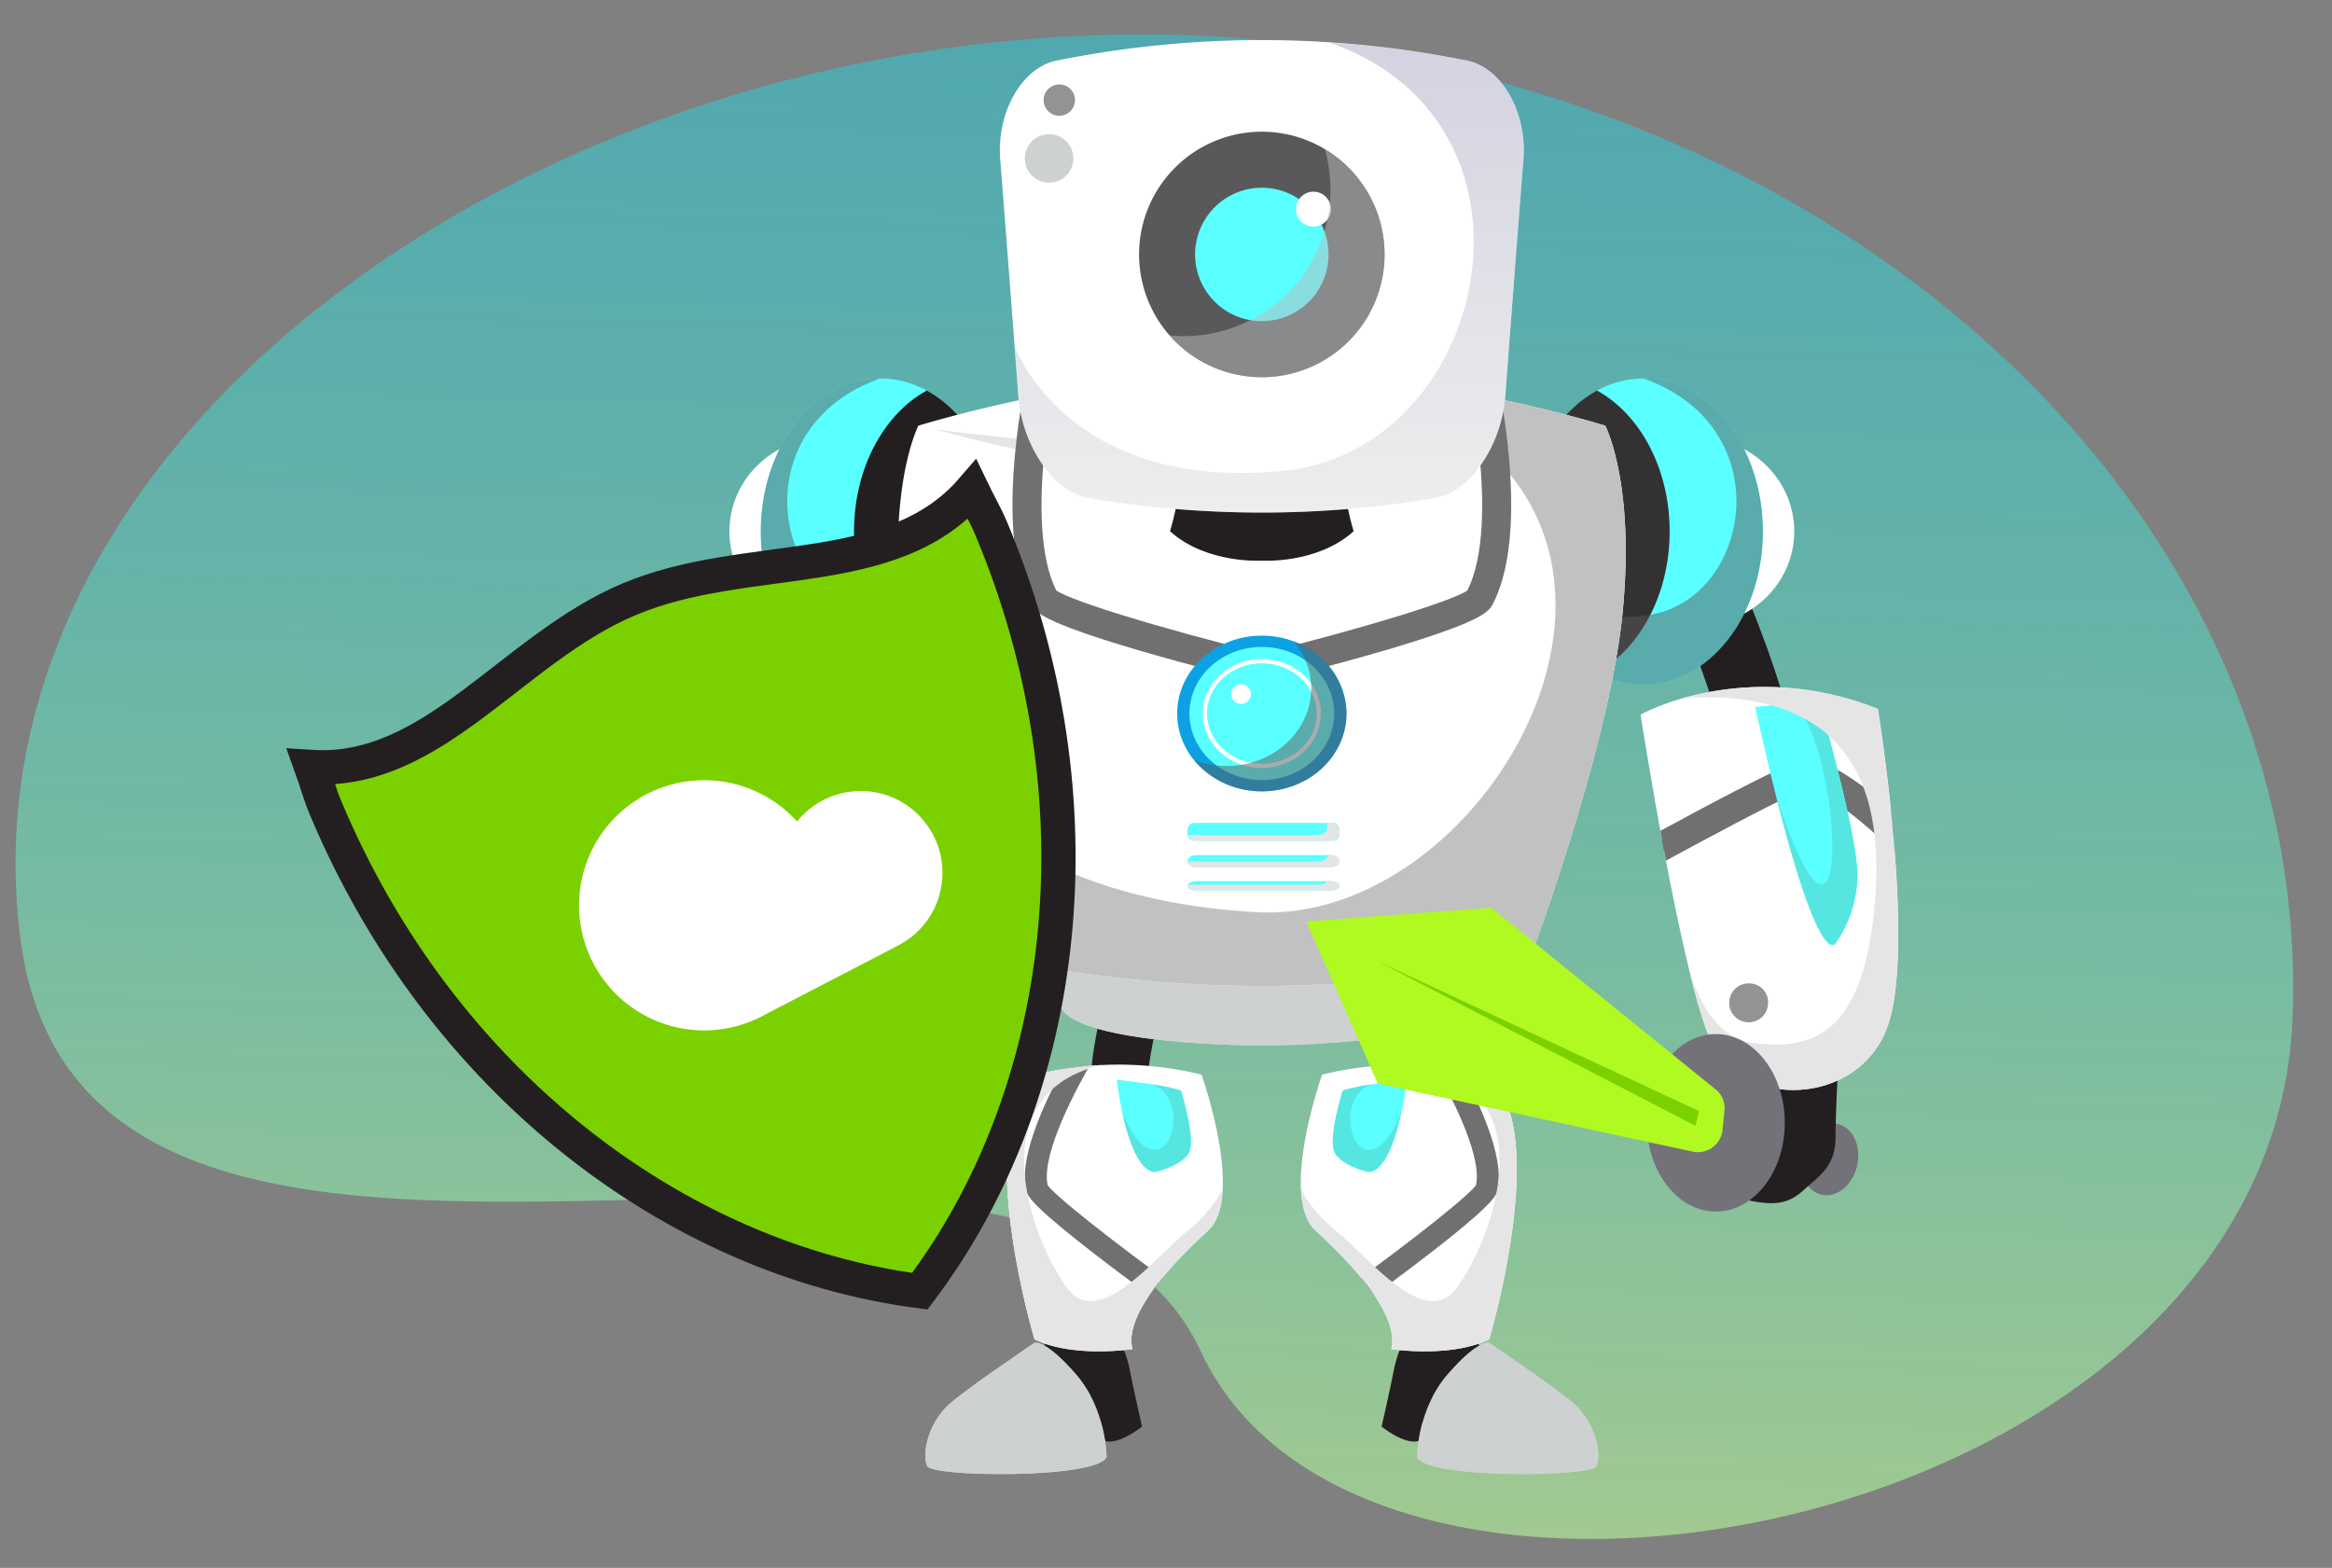<svg xmlns="http://www.w3.org/2000/svg" viewBox="0 0 340.208 228.741">
  <rect x="0" y="0" width="340.208" height="228.741" fill="#808080" stroke="none"/>
  <defs/>
  <defs>
    <clipPath id="b">
      <path fill="none" d="M2676.261,2178.033a50.687,50.687,0,0,0-23.719.1s-6.351,17.862-.916,22.8c5.413,4.933,12.255,12.334,10.995,17.246,0,0,8.689,1.339,14.3-1.438C2676.918,2216.74,2686.381,2184.947,2676.261,2178.033Z" transform="translate(-2649.428 -2176.661)"/>
    </clipPath>
    <clipPath id="c">
      <path fill="none" d="M2620.415,2178.033a50.684,50.684,0,0,1,23.718.1s6.351,17.862.918,22.8c-5.416,4.933-12.255,12.334-10.994,17.246,0,0-8.692,1.339-14.3-1.438C2619.759,2216.74,2610.295,2184.947,2620.415,2178.033Z" transform="translate(-2615.74 -2176.661)"/>
    </clipPath>
    <clipPath id="d">
      <path fill="none" d="M2688.374,2137.418s14.977-8.495,34.618-.836c0,0,5.694,35.035,1.328,46.563s-21.007,11.7-25.475,2.387S2688.374,2137.418,2688.374,2137.418Z" transform="translate(-2688.374 -2133.382)"/>
    </clipPath>
    <clipPath id="e">
      <path fill="none" d="M2609.606,2137.418s-14.977-8.5-34.616-.836c0,0-5.7,35.035-1.33,46.563s21.01,11.7,25.476,2.387S2609.606,2137.418,2609.606,2137.418Z" transform="translate(-2572.013 -2133.382)"/>
    </clipPath>
    <clipPath id="f">
      <path fill="none" d="M2706.445,2105.032s-27.779-8.574-50.106-7.348c-22.321-1.225-50.1,7.348-50.1,7.348s-4.468,8.572-2.482,27.757,13.395,49.809,13.395,49.809a185.993,185.993,0,0,0,78.383,0s11.408-30.621,13.389-49.809S2706.445,2105.032,2706.445,2105.032Z" transform="translate(-2603.247 -2097.563)"/>
    </clipPath>
    <linearGradient id="a" x1=".5" x2=".5" y2="1" gradientUnits="objectBoundingBox">
      <stop offset="0" stop-color="#ceff92"/>
      <stop offset="1" stop-color="#00edff" stop-opacity=".6"/>
    </linearGradient>
    <linearGradient id="g" x1=".5" x2=".5" y1="1" gradientUnits="objectBoundingBox">
      <stop offset="0" stop-color="#d4d4d5"/>
      <stop offset="1" stop-color="#9090b5"/>
    </linearGradient>
  </defs>
  <path fill="url(#a)" d="M157.5,25.465C183.3,76.546,319.931,6.038,331.739,79.889S257.477,217.257,165.87,217.257,0,155.755,0,79.889,131.7-25.616,157.5,25.465Z" opacity=".61" transform="scale(-1) rotate(2 6367.076 -9615.101)"/>
  <g transform="translate(45.414 5.85)">
    <ellipse cx="5.288" cy="4.109" fill="#727278" rx="5.288" ry="4.109" transform="rotate(-77.23 213.048 -51.657)"/>
    <path fill="#231f20" d="M2658.39,2189.564c2.459-8.121-3.324-23.573-3.382-23.73l8.052-1.918c.257.675,6.2,16.568,3.448,25.661Z" transform="translate(-2503.55 -2030.684)"/>
    <path fill="#231f20" d="M2662.416,2207.865a17.519,17.519,0,0,0-1.97,5.346c-.616,3.154-1.757,8.1-1.757,8.1s3.624,2.985,5.7,1.984,2.113-1.452,6.6.678,14.017,1.185,14.017,1.185,5.517-1.226-5.706-10.893C2674.809,2210.4,2666.318,2203.794,2662.416,2207.865Z" transform="translate(-2502.546 -2019.045)"/>
    <g fill="#ced1d2">
      <path d="M2662.758,2225.2s.005-6.915,4.461-12.052,6.028-4.615,6.028-4.615,8.3,5.591,11.979,8.563,4.5,7.847,3.7,9.465S2663.912,2228.424,2662.758,2225.2Z" transform="translate(-2501.436 -2018.517)"/>
      <path d="M2685.226,2216.261c-1.595-1.288-4.059-3.07-6.338-4.672h0c15.245,13.761.038,13.454-7.664,12.511-7.592-.934-7.643-4.658-7.647-4.764a21.834,21.834,0,0,0-.82,5.029c1.155,3.222,25.374,2.98,26.166,1.361S2688.907,2219.236,2685.226,2216.261Z" transform="translate(-2501.436 -2017.679)"/>
    </g>
    <path fill="#fff" d="M2676.261,2178.033a50.687,50.687,0,0,0-23.719.1s-6.351,17.862-.916,22.8c5.413,4.933,12.255,12.334,10.995,17.246,0,0,8.689,1.339,14.3-1.438C2676.918,2216.74,2686.381,2184.947,2676.261,2178.033Z" transform="translate(-2505.072 -2027.207)"/>
    <g clip-path="url(#b)" transform="translate(144.356 149.454)">
      <path fill="#343132" stroke="#707070" stroke-width="2" d="M2655.669,2214.7l-.71-.984c9.24-6.667,19.046-14.337,19.46-15.63,2.174-8.568-15.745-33.19-15.926-33.438l.978-.717c.754,1.031,18.437,25.337,16.124,34.458C2675.021,2200.638,2658.9,2212.368,2655.669,2214.7Z" transform="translate(-2647.92 -2180.135)"/>
    </g>
    <path fill="#5affff" d="M2663.932,2178.4s-7.219.766-9.4,1.594c0,0-2.222,7.123-1.152,9.059,1.095,1.931,4.762,2.762,4.762,2.762S2661.872,2193.171,2663.932,2178.4Z" transform="translate(-2504.073 -2026.731)"/>
    <path fill="#56e6e2" d="M2658.752,2178.941c-4.272,1.328-3.738,8.855-.762,9.49,2.95.626,5.12-5.509,5.141-5.572-2.1,9.852-4.983,8.813-4.983,8.813s-3.668-.832-4.762-2.762c-1.071-1.936,1.152-9.058,1.152-9.058A25.4,25.4,0,0,1,2658.752,2178.941Z" transform="translate(-2504.073 -2026.585)"/>
    <path fill="#e5e5e6" d="M2676.909,2216.724s9.463-31.793-.657-38.707a47.691,47.691,0,0,0-9.135-1.3c19.007,4.5,9.294,27.348,4.736,32.888s-12.946-5.2-17.088-8.525c-4.059-3.267-5.262-6.208-5.3-6.32.114,2.576.7,4.83,2.158,6.151,5.413,4.933,12.255,12.334,10.995,17.246C2662.613,2218.162,2671.3,2219.5,2676.909,2216.724Z" transform="translate(-2505.064 -2027.191)"/>
    <g>
      <path fill="#231f20" d="M2634.156,2189.564c-2.46-8.121,3.323-23.573,3.38-23.73l-8.052-1.918c-.258.675-6.2,16.568-3.448,25.661Z" transform="translate(-2511.652 -2030.684)"/>
    </g>
    <g>
      <path fill="#231f20" d="M2633.438,2207.865a17.475,17.475,0,0,1,1.97,5.344c.617,3.155,1.756,8.1,1.756,8.1s-3.623,2.985-5.7,1.984-2.113-1.452-6.6.678-14.016,1.185-14.016,1.185-5.518-1.226,5.706-10.893C2621.047,2210.4,2629.537,2203.794,2633.438,2207.865Z" transform="translate(-2515.967 -2019.045)"/>
      <g fill="#ced1d2">
        <path d="M2632.833,2225.2s0-6.915-4.461-12.052-6.029-4.615-6.029-4.615-8.295,5.591-11.978,8.562-4.5,7.848-3.7,9.466S2631.68,2228.424,2632.833,2225.2Z" transform="translate(-2516.813 -2018.517)"/>
        <path d="M2610.365,2216.26c1.6-1.287,4.059-3.069,6.338-4.671h0c-15.246,13.761-.04,13.454,7.663,12.511,7.592-.934,7.643-4.658,7.646-4.764a21.824,21.824,0,0,1,.821,5.029c-1.153,3.222-25.375,2.98-26.167,1.361S2606.685,2219.234,2610.365,2216.26Z" transform="translate(-2516.813 -2017.679)"/>
      </g>
    </g>
    <g>
      <path fill="#fff" d="M2620.415,2178.033a50.684,50.684,0,0,1,23.718.1s6.351,17.862.918,22.8c-5.416,4.933-12.255,12.334-10.994,17.246,0,0-8.692,1.339-14.3-1.438C2619.759,2216.74,2610.295,2184.947,2620.415,2178.033Z" transform="translate(-2514.262 -2027.207)"/>
      <g clip-path="url(#c)" transform="translate(101.478 149.454)">
        <path fill="#343132" stroke="#707070" stroke-width="2" d="M2638.722,2214.7c-2.09-1.509-9.6-6.964-14.947-11.371-2.647-2.179-4.776-4.146-4.979-4.939-2.315-9.122,15.369-33.428,16.123-34.459l.979.717c-.181.248-18.1,24.871-15.926,33.444.413,1.286,10.22,8.957,19.459,15.625Z" transform="translate(-2614.964 -2180.135)"/>
      </g>
      <path fill="#5affff" d="M2628.314,2178.4s7.219.766,9.4,1.594c0,0,2.223,7.123,1.152,9.059-1.094,1.931-4.763,2.762-4.763,2.762S2630.375,2193.171,2628.314,2178.4Z" transform="translate(-2510.833 -2026.731)"/>
      <path fill="#56e6e2" d="M2633.322,2178.941c4.274,1.328,3.738,8.855.761,9.49-2.949.626-5.119-5.509-5.14-5.575,2.1,9.854,4.983,8.815,4.983,8.815s3.669-.832,4.763-2.762c1.07-1.936-1.152-9.058-1.152-9.058A25.4,25.4,0,0,0,2633.322,2178.941Z" transform="translate(-2510.661 -2026.585)"/>
      <path fill="#e5e5e6" d="M2619.759,2216.724s-9.465-31.793.656-38.707a47.471,47.471,0,0,1,9.135-1.3c-19.006,4.5-9.294,27.348-4.736,32.888s12.947-5.2,17.088-8.525c4.06-3.267,5.262-6.208,5.307-6.32-.114,2.576-.7,4.83-2.157,6.151-5.416,4.933-12.255,12.334-10.994,17.246C2634.057,2218.162,2625.365,2219.5,2619.759,2216.724Z" transform="translate(-2514.262 -2027.191)"/>
    </g>
    <g>
      <path fill="#231f20" d="M2700.74,2174.976s-3.467,8.413-3.747,9.461a6.263,6.263,0,0,0,.741,4.383c.832,1.029,1.5,1.963,2.727,1.358s1.161-2.944,1.161-2.944l1.938-1.071s1.567,2.78,1.035,3.891-.594,1.964-2.544,2.484-3.4.761-3.709,2.23.937,1.973,4.428,2.573,5.271-.01,7.168-1.765,4.548-3.289,4.556-7.455.475-12.347.475-12.347S2705.3,2172.791,2700.74,2174.976Z" transform="translate(-2492.13 -2027.885)"/>
      <path fill="#231f20" d="M2701.745,2158.861c.573-14.259-11.444-38.98-11.566-39.234l9.428-3.372c.524,1.076,12.889,26.511,12.248,42.475Z" transform="translate(-2493.956 -2043.685)"/>
      <path fill="#fff" d="M2712.128,2118.5c0,7.6-6.414,13.753-14.321,13.758s-14.331-6.157-14.331-13.758,6.414-13.759,14.331-13.759S2712.128,2110.9,2712.128,2118.5Z" transform="translate(-2495.784 -2046.826)"/>
      <path fill="#5affff" d="M2709.86,2120.334c0,12.324-7.8,22.314-17.414,22.314s-17.418-9.99-17.418-22.314,7.8-22.314,17.418-22.314S2709.86,2108.012,2709.86,2120.334Z" transform="translate(-2498.089 -2048.659)"/>
      <path fill="#343132" d="M2685.643,2099.408c-6.24,3.393-10.615,11.317-10.615,20.548s4.375,17.157,10.615,20.549c6.236-3.392,10.612-11.318,10.612-20.549S2691.878,2102.8,2685.643,2099.408Z" transform="translate(-2498.089 -2048.281)"/>
      <path fill="#59595b" d="M2692.446,2142.649c9.615,0,17.414-9.99,17.414-22.314s-7.8-22.314-17.414-22.314c20.038,7.124,15.687,31.957.988,34.486s-18.406-12.172-18.406-12.172C2675.028,2132.659,2682.824,2142.649,2692.446,2142.649Z" opacity=".5" transform="translate(-2498.089 -2048.659)"/>
      <path fill="#fff" d="M2688.374,2137.418s14.977-8.495,34.618-.836c0,0,5.694,35.035,1.328,46.563s-21.007,11.7-25.475,2.387S2688.374,2137.418,2688.374,2137.418Z" transform="translate(-2494.448 -2039.013)"/>
      <g clip-path="url(#d)" transform="translate(193.926 94.369)">
        <path fill="#343132" stroke="#707070" stroke-width="3" d="M2675.845,2165.353l-.595-1.058c1.482-.831,36.32-20.4,40.388-21.3,4.212-.938,14.371,9.043,15.516,10.184l-.857.859c-2.977-2.969-11.361-10.533-14.4-9.858C2712.784,2144.867,2688.337,2158.33,2675.845,2165.353Z" transform="translate(-2691.954 -2130.777)"/>
      </g>
      <path fill="#5affff" d="M2701.513,2135.785s7.175-1.072,9.629.247c0,0,5.4,18.665,5.277,24.486a17.563,17.563,0,0,1-3.205,9.728S2710.32,2175.632,2701.513,2135.785Z" transform="translate(-2490.864 -2038.469)"/>
      <path fill="#56e6e2" d="M2706.1,2135.384c4.661,1.765,7.64,22.792,5.134,25.847-2.5,3.034-7.406-12.928-7.454-13.1,6.564,26.264,8.809,22.115,8.809,22.115a17.562,17.562,0,0,0,3.205-9.728c.124-5.821-5.277-24.486-5.277-24.486A10.355,10.355,0,0,0,2706.1,2135.384Z" transform="translate(-2490.244 -2038.467)"/>
      <path fill="#919395" d="M2704.2,2170.275a2.838,2.838,0,1,1-2.57-2.9A2.741,2.741,0,0,1,2704.2,2170.275Z" transform="translate(-2491.671 -2029.744)"/>
      <path fill="#e5e5e6" d="M2722.94,2183.144c4.366-11.527-1.328-46.562-1.328-46.562a44.117,44.117,0,0,0-28.184-1.623c21.646-1.146,29.395,10.272,27.766,29.723s-9.048,21.764-17.9,20.612c-4.878-.632-7.6-5.662-9.06-10.065a62.039,62.039,0,0,0,3.233,10.3C2701.933,2194.848,2718.574,2194.668,2722.94,2183.144Z" transform="translate(-2493.07 -2039.013)"/>
      <path fill="#231f20" d="M2593.061,2174.976s3.464,8.413,3.749,9.461a6.278,6.278,0,0,1-.742,4.382c-.833,1.03-1.5,1.964-2.728,1.36s-1.161-2.945-1.161-2.945l-1.938-1.069s-1.567,2.78-1.034,3.891.6,1.964,2.544,2.484,3.4.761,3.71,2.23-.938,1.973-4.43,2.573-5.271-.01-7.167-1.765-4.549-3.289-4.557-7.455-.475-12.347-.475-12.347S2588.505,2172.791,2593.061,2174.976Z" transform="translate(-2524.33 -2027.885)"/>
      <g>
        <path fill="#231f20" d="M2592.829,2158.861c-.572-14.259,11.444-38.98,11.567-39.234l-9.429-3.372c-.525,1.076-12.89,26.511-12.248,42.475Z" transform="translate(-2523.276 -2043.685)"/>
      </g>
      <g>
        <path fill="#fff" d="M2583.936,2118.5c0,7.6,6.415,13.753,14.322,13.758s14.332-6.157,14.332-13.758-6.414-13.759-14.332-13.759S2583.936,2110.9,2583.936,2118.5Z" transform="translate(-2522.938 -2046.826)"/>
        <path fill="#5affff" d="M2587.528,2120.334c0,12.324,7.8,22.314,17.414,22.314s17.419-9.99,17.419-22.314-7.794-22.314-17.419-22.314S2587.528,2108.012,2587.528,2120.334Z" transform="translate(-2521.958 -2048.659)"/>
        <path fill="#231f20" d="M2608.832,2099.408c6.238,3.393,10.614,11.317,10.614,20.548s-4.376,17.157-10.614,20.549c-6.238-3.392-10.614-11.318-10.614-20.549S2602.594,2102.8,2608.832,2099.408Z" transform="translate(-2519.042 -2048.281)"/>
        <path fill="#59595b" d="M2604.942,2142.649c-9.615,0-17.414-9.99-17.414-22.314s7.8-22.314,17.414-22.314c-20.037,7.124-15.686,31.957-.988,34.486s18.406-12.172,18.406-12.172C2622.361,2132.659,2614.567,2142.649,2604.942,2142.649Z" opacity=".5" transform="translate(-2521.958 -2048.659)"/>
      </g>
      <g>
        <path fill="#fff" d="M2609.606,2137.418s-14.977-8.5-34.616-.836c0,0-5.7,35.035-1.33,46.563s21.01,11.7,25.476,2.387S2609.606,2137.418,2609.606,2137.418Z" transform="translate(-2526.19 -2039.013)"/>
        <g clip-path="url(#e)" transform="translate(45.823 94.369)">
          <path fill="#343132" d="M2626.059,2165.352c-12.491-7.023-36.939-20.486-40.053-21.17-3.036-.659-11.421,6.888-14.4,9.858l-.857-.859c1.144-1.139,11.291-11.118,15.516-10.184,4.067.9,38.906,20.467,40.387,21.3Z" transform="translate(-2572.358 -2130.775)"/>
        </g>
        <path fill="#5affff" d="M2591.605,2135.785s-7.174-1.072-9.629.247c0,0-5.4,18.665-5.277,24.486a17.558,17.558,0,0,0,3.205,9.728S2582.8,2175.632,2591.605,2135.785Z" transform="translate(-2524.912 -2038.469)"/>
        <path fill="#56e6e2" d="M2586.39,2135.384c-4.658,1.765-7.636,22.792-5.129,25.847,2.5,3.034,7.407-12.928,7.454-13.1-6.564,26.264-8.81,22.115-8.81,22.115a17.56,17.56,0,0,1-3.205-9.728c-.123-5.821,5.277-24.486,5.277-24.486A10.345,10.345,0,0,1,2586.39,2135.384Z" transform="translate(-2524.912 -2038.467)"/>
        <path fill="#919395" d="M2586.934,2170.275a2.839,2.839,0,1,0,2.571-2.9A2.741,2.741,0,0,0,2586.934,2170.275Z" transform="translate(-2522.123 -2029.743)"/>
        <path fill="#e5e5e6" d="M2573.66,2183.144c-4.366-11.527,1.33-46.562,1.33-46.562a44.114,44.114,0,0,1,28.183-1.623c-21.646-1.147-29.4,10.272-27.767,29.723s9.048,21.764,17.9,20.612c4.877-.632,7.6-5.662,9.056-10.065a61.914,61.914,0,0,1-3.232,10.3C2594.669,2194.848,2578.028,2194.668,2573.66,2183.144Z" transform="translate(-2526.19 -2039.012)"/>
      </g>
    </g>
    <g fill="#ced1d2">
      <path d="M2653.361,2150.808c-13.582-.639-39.193,2.413-39.193,2.413s7.511,16.2,9.775,21.981,29.418,5.778,29.418,5.778,27.157,0,29.418-5.778,9.773-21.98,9.773-21.98S2666.941,2150.169,2653.361,2150.808Z" transform="translate(-2514.69 -2034.283)"/>
      <path d="M2682.529,2175.2c2.263-5.779,9.774-21.98,9.774-21.98s-25.611-3.053-39.192-2.414c-.944-.046-1.953-.07-2.995-.079,22.621,1.527,32.11,1.443,29.782,15.162s-36.208,9.953-46.77,8.991c-8.273-.757-15.354-13.6-18.045-19.13,2.2,4.787,6.894,15.084,8.609,19.449,2.263,5.779,29.418,5.779,29.418,5.779S2680.269,2180.981,2682.529,2175.2Z" transform="translate(-2514.441 -2034.283)"/>
    </g>
    <g>
      <path fill="#fff" d="M2706.445,2105.032s-27.779-8.574-50.106-7.348c-22.321-1.225-50.1,7.348-50.1,7.348s-4.468,8.572-2.482,27.757,13.395,49.809,13.395,49.809a185.993,185.993,0,0,0,78.383,0s11.408-30.621,13.389-49.809S2706.445,2105.032,2706.445,2105.032Z" transform="translate(-2517.67 -2048.783)"/>
      <path fill="#e5e5e6" d="M2607.443,2103.84s55.309,7.765,94.311.321C2701.754,2104.161,2671.168,2121.183,2607.443,2103.84Z" transform="translate(-2516.526 -2047.071)"/>
      <path fill="#c1c1c1" d="M2616.066,2182.557a186,186,0,0,0,78.383,0s11.408-30.621,13.39-49.809-2.478-27.757-2.478-27.757-20.036-6.166-39.752-7.278c59.858,14.154,25.443,80.219-11.024,78.26s-47.355-21.053-47.355-21.053l-.008.006C2611.164,2169.4,2616.066,2182.557,2616.066,2182.557Z" transform="translate(-2516.586 -2048.743)"/>
      <g clip-path="url(#f)" transform="translate(85.577 48.78)">
        <path fill="#343132" stroke="#707070" stroke-width="3" d="M2652.437,2142.148l-.143-.037c-5.1-1.255-30.636-7.666-32.14-10.5-6.073-11.454.378-36.949.656-38.028l1.175.3c-.066.259-6.611,26.119-.759,37.158.826,1.558,16.491,6.227,31.211,9.855,14.722-3.628,30.388-8.3,31.214-9.855,5.853-11.044-.694-36.9-.761-37.158l1.175-.3c.277,1.079,6.73,26.574.657,38.028-1.5,2.834-27.036,9.245-32.14,10.5Z" transform="translate(-2599.343 -2098.65)"/>
      </g>
    </g>
    <g>
      <path fill="#231f20" d="M2660.433,2100.847l-12.6-.269-12.6.269c2.413,9.114-.8,18.765-.8,18.765,5.364,4.824,13.4,4.289,13.4,4.289s8.044.536,13.4-4.289C2661.238,2119.612,2658.021,2109.961,2660.433,2100.847Z" transform="translate(-2509.163 -2047.962)"/>
      <path fill="#fff" d="M2688.669,2111.2c-.535,7.089-5.1,13.967-10.174,14.829a151.346,151.346,0,0,1-50.683,0c-5.082-.862-9.646-7.74-10.179-14.829-1.06-14.142-1.591-21.081-2.65-34.616-.531-6.78,3.151-13.333,8.219-14.354a151.285,151.285,0,0,1,59.9,0c5.067,1.021,8.75,7.574,8.217,14.354C2690.261,2090.122,2689.732,2097.061,2688.669,2111.2Z" transform="translate(-2514.482 -2059.238)"/>
      <path fill="#59595b" d="M2666.705,2087.645a17.907,17.907,0,1,1-17.908-17.907A17.909,17.909,0,0,1,2666.705,2087.645Z" transform="translate(-2510.129 -2056.374)"/>
      <path fill="#5affff" d="M2656.777,2085.892a9.732,9.732,0,1,1-9.733-9.731A9.737,9.737,0,0,1,2656.777,2085.892Z" transform="translate(-2508.377 -2054.622)"/>
      <path fill="#fff" d="M2653.964,2079.157a2.542,2.542,0,1,1-2.541-2.543A2.54,2.54,0,0,1,2653.964,2079.157Z" transform="translate(-2505.222 -2054.499)"/>
      <path fill="#babcbe" d="M2657.028,2071.75a21.38,21.38,0,0,1-20.623,27.261c-.674,0-1.338-.038-2-.1a17.891,17.891,0,1,0,22.621-27.16Z" opacity=".5" transform="translate(-2509.169 -2055.825)"/>
      <path fill="#919395" d="M2624.487,2067.02a2.285,2.285,0,1,1-1.83-2.66A2.284,2.284,0,0,1,2624.487,2067.02Z" transform="translate(-2513.113 -2057.852)"/>
      <path fill="#ced1d2" d="M2624.818,2074.2a3.541,3.541,0,1,1-2.841-4.119A3.537,3.537,0,0,1,2624.818,2074.2Z" transform="translate(-2513.701 -2056.297)"/>
      <path fill="url(#g)" d="M2682.643,2062.154a152.5,152.5,0,0,0-20.062-2.628c33.82,11.794,23.348,59.481-6.778,62.473-31.572,3.137-39.175-18.189-39.183-18.2.173,2.248.352,4.656.552,7.321.532,7.09,5.1,13.968,10.179,14.829a151.357,151.357,0,0,0,50.682,0c5.079-.862,9.64-7.74,10.175-14.829,1.063-14.142,1.591-21.081,2.651-34.616C2691.393,2069.729,2687.71,2063.175,2682.643,2062.154Z" opacity=".4" transform="translate(-2514.021 -2059.16)"/>
    </g>
    <g>
      <path fill="#0ca1e2" d="M2659.959,2138.862c0,6.27-5.531,11.359-12.354,11.359s-12.348-5.089-12.348-11.359,5.532-11.361,12.348-11.361S2659.959,2132.588,2659.959,2138.862Z" transform="translate(-2508.938 -2040.617)"/>
      <path fill="#5affff" d="M2657.787,2138.509c0,5.362-4.731,9.711-10.565,9.711s-10.558-4.349-10.558-9.711,4.731-9.715,10.558-9.715S2657.787,2133.146,2657.787,2138.509Z" transform="translate(-2508.555 -2040.264)"/>
      <path fill="none" stroke="#fff" stroke-miterlimit="10" stroke-width=".616" d="M2655.048,2138.064c0,4.214-3.721,7.637-8.31,7.637s-8.3-3.423-8.3-7.637,3.721-7.639,8.3-7.639S2655.048,2133.846,2655.048,2138.064Z" transform="translate(-2508.07 -2039.82)"/>
      <path fill="#59595b" d="M2651.758,2128.176a10.687,10.687,0,0,1,2.518,6.8c0,6.271-5.532,11.362-12.351,11.362a13.222,13.222,0,0,1-4.694-.862,12.679,12.679,0,0,0,9.835,4.556c6.823,0,12.354-5.088,12.354-11.358A11.4,11.4,0,0,0,2651.758,2128.176Z" opacity=".5" transform="translate(-2508.399 -2040.433)"/>
      <path fill="#fff" d="M2644.322,2134.508a1.436,1.436,0,1,1-1.436-1.438A1.437,1.437,0,0,1,2644.322,2134.508Z" transform="translate(-2507.249 -2039.098)"/>
      <g transform="translate(127.83 114.203)">
        <path fill="#5affff" d="M2658.613,2153.541c0,.485-.566.884-1.259.884H2637.7c-.693,0-1.259-.4-1.259-.884s.566-.887,1.259-.887h19.651C2658.047,2152.654,2658.613,2153.052,2658.613,2153.541Z" transform="translate(-2636.444 -2147.958)"/>
        <path fill="#e5e5e6" d="M2657.352,2152.654h-.519c0,.02.017.038.017.057,0,.486-.565.883-1.257.883h-19.136a1.147,1.147,0,0,0,1.244.831h19.652c.692,0,1.258-.4,1.258-.884S2658.043,2152.654,2657.352,2152.654Z" transform="translate(-2636.441 -2147.958)"/>
        <rect width="22.17" height="2.609" fill="#5affff" rx=".989"/>
        <path fill="#e5e5e6" d="M2657.336,2148.965h-.589a1.209,1.209,0,0,1,.087.43v.091a1.262,1.262,0,0,1-1.258,1.26h-19.064a1.249,1.249,0,0,0,1.172.828h19.652a1.262,1.262,0,0,0,1.258-1.259v-.089A1.263,1.263,0,0,0,2657.336,2148.965Z" transform="translate(-2636.426 -2148.965)"/>
        <g>
          <path fill="#5affff" d="M2658.613,2156.32c0,.373-.566.676-1.259.676H2637.7c-.693,0-1.259-.3-1.259-.676s.566-.675,1.259-.675h19.651C2658.047,2155.645,2658.613,2155.948,2658.613,2156.32Z" transform="translate(-2636.444 -2147.143)"/>
          <path fill="#e5e5e6" d="M2657.354,2155.645h-.558a1.318,1.318,0,0,1-1.2.52H2636.5a.415.415,0,0,0-.058.154c0,.373.566.676,1.259.676h19.651c.692,0,1.259-.3,1.259-.676S2658.047,2155.645,2657.354,2155.645Z" transform="translate(-2636.444 -2147.143)"/>
        </g>
      </g>
    </g>
    <path fill="#7bd100" stroke="#231f20" stroke-miterlimit="10" stroke-width="5" d="M2582.421,2126.739c-17.122,7.185-28.53,25.64-46.41,24.488.719,1.984,1.249,3.984,2.076,5.955,16.7,39.8,50.917,65.868,86.7,70.519,21.749-28.8,27.114-71.473,10.411-111.274-.827-1.972-1.884-3.75-2.795-5.653C2620.7,2124.34,2599.542,2119.553,2582.421,2126.739Z" transform="translate(-2536.011 -2045.18)"/>
    <ellipse cx="10.06" cy="12.948" fill="#727278" rx="10.06" ry="12.948" transform="translate(194.844 145.008)"/>
    <path fill="#b0f921" d="M2711.069,2188.246a3.476,3.476,0,0,0-1.273-3.042h0l-32.777-26.525-26.976,2.017,10.444,23.632,45.938,9.944a3.618,3.618,0,0,0,4.365-3.182Z" transform="translate(-2504.905 -2032.112)"/>
    <path fill="#7bd100" d="M2658.25,2164.833l46.351,24,.53-2.146Z" transform="translate(-2502.666 -2030.434)"/>
  </g>
  <path fill="#fff" d="M2602.244,2147.022a11.873,11.873,0,0,0-3.739,3.076,18.251,18.251,0,1,0-5.054,28.381c4.328-2.275,16.283-8.44,19.89-10.335a11.93,11.93,0,0,0-11.1-21.122Z" transform="translate(-2482.227 -2030.25)"/>
</svg>
